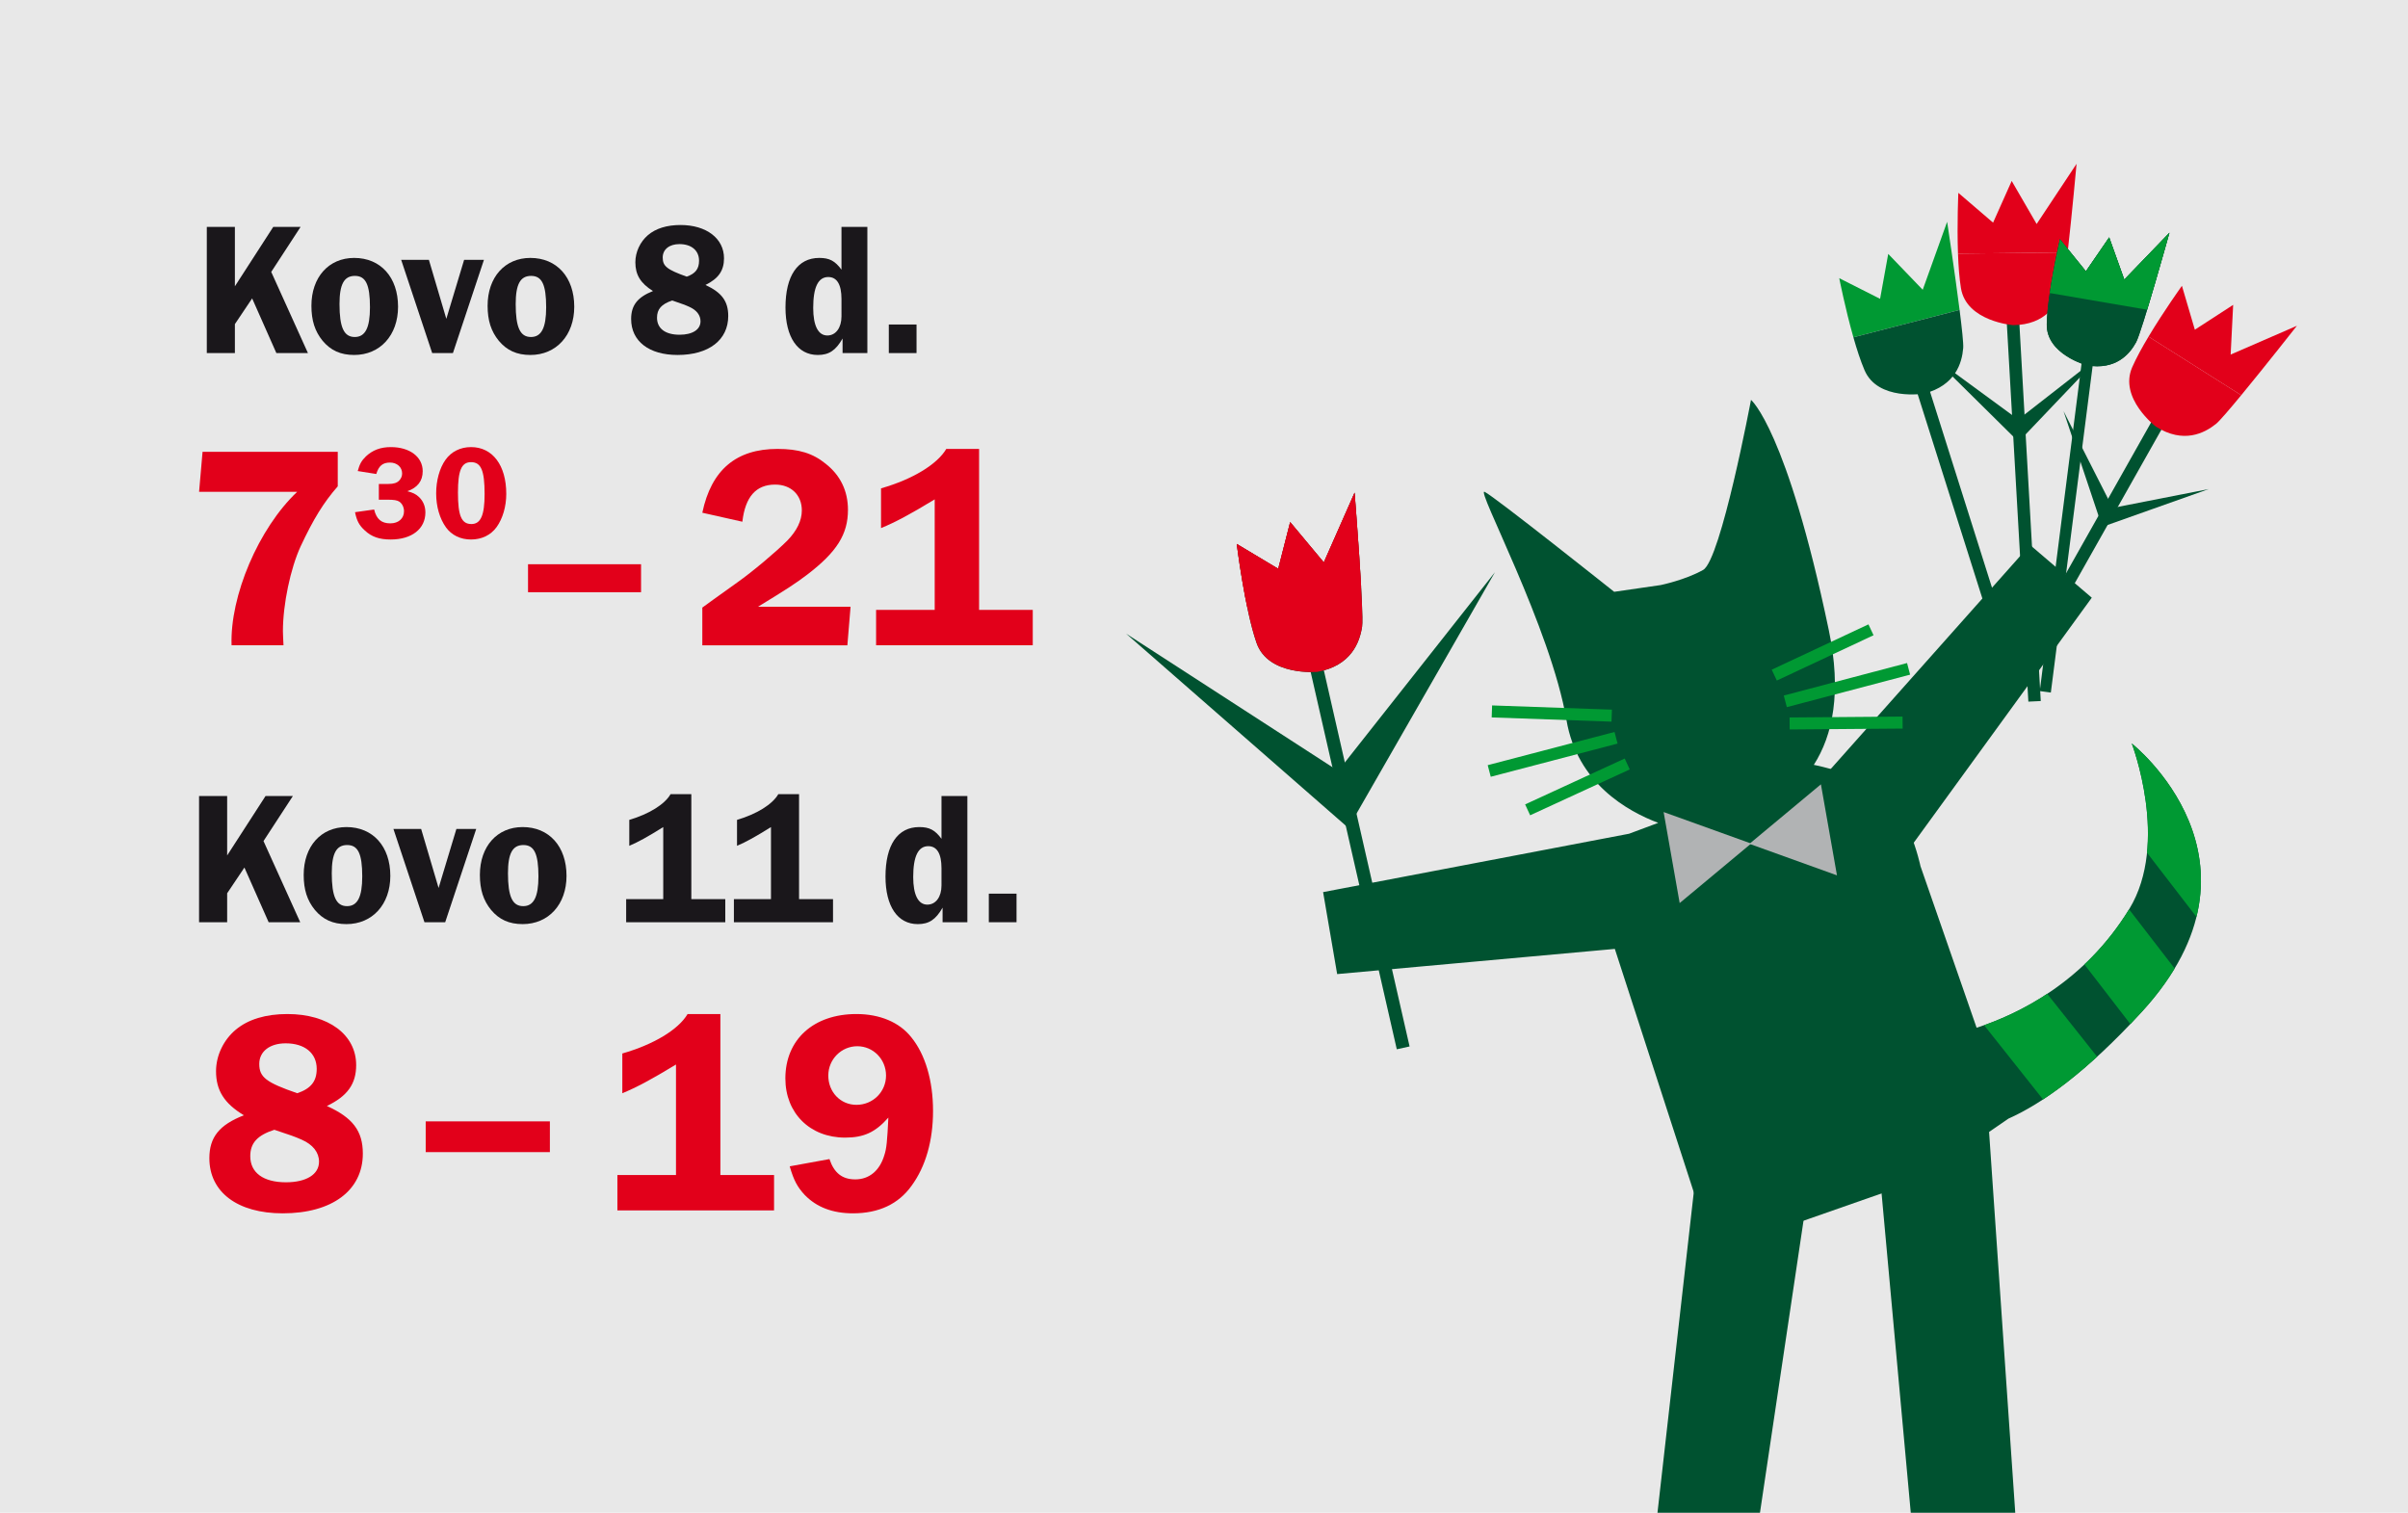 <?xml version="1.0" encoding="utf-8"?>
<!-- Generator: Adobe Illustrator 25.2.0, SVG Export Plug-In . SVG Version: 6.00 Build 0)  -->
<svg version="1.1" id="Layer_1_copy" xmlns="http://www.w3.org/2000/svg" xmlns:xlink="http://www.w3.org/1999/xlink" x="0px"
	 y="0px" width="660px" height="414.667px" viewBox="0 0 660 414.667" style="enable-background:new 0 0 660 414.667;"
	 xml:space="preserve">
<style type="text/css">
	.st0{fill:#E8E8E8;}
	.st1{fill:#005230;}
	.st2{fill:#E2001A;}
	.st3{clip-path:url(#SVGID_2_);fill:#009933;}
	.st4{fill:#B1B3B4;}
	.st5{fill:none;stroke:#009933;stroke-width:3.289;stroke-miterlimit:10;}
	.st6{fill:#009933;}
	.st7{fill:#1A171B;}
</style>
<rect class="st0" width="660" height="414.667"/>
<g>
	<g>
		<g>
			<g>
				<polygon class="st1" points="382.84,287.628 386.346,286.855 362.727,183.215 359.19,184.004 
									"/>
			</g>
			<g>
				<path class="st1" d="M361.103,184.17c0,0-13.542,1.269-16.722-8.001
					c-3.212-9.265-5.4-27.058-5.4-27.058l11.363,6.799l3.272-12.801
					l9.221,11.059l8.44-19.124c0,0,2.635,32.993,2.052,36.758
					C372.672,176.099,370.33,182.46,361.103,184.17z"/>
			</g>
			<g>
				<path class="st2" d="M361.103,184.17c0,0-13.542,1.269-16.722-8.001
					c-3.212-9.265-5.4-27.058-5.4-27.058l11.363,6.799l3.272-12.801
					l9.221,11.059l8.44-19.124c0,0,2.635,32.993,2.052,36.758
					C372.672,176.099,370.33,182.46,361.103,184.17z"/>
			</g>
			<g>
				<polygon class="st1" points="370.189,225.832 366.497,211.666 409.75,156.851 409.75,156.851 
									"/>
			</g>
			<g>
				<polygon class="st1" points="370.552,227.811 366.983,211.453 308.629,173.682 308.629,173.682 
									"/>
			</g>
			<path class="st2" d="M353.615,143.109l-3.272,12.801l-11.363-6.799
				c0,0,1.095,8.877,2.869,17.357l31.214-5.728
				c-0.606-10.906-1.786-25.695-1.786-25.695l-8.44,19.124L353.615,143.109z"/>
		</g>
		<g>
			<g>
				<g>
					<g>
						<defs>
							<path id="SVGID_1_" d="M526.373,237.419l15.389,44.304
								c11.463-3.704,29.608-12.519,41.837-32.536
								c11.131-18.246,0.684-45.391,0.684-45.391s40.705,32.003,2.851,73.465
								c-15.367,16.79-27.526,25.319-36.717,29.41l0,0l0.052-0.021l-24.743,16.99
								l-31.837,11.137l-30.384-0.105l3.11-0.551l-24.013-74.007l-76.106,6.901
								l-3.852-22.47l83.858-16.002l7.996-2.981
								c-8.443-3.174-22.227-10.9-25.146-28.157
								c-4.298-25.275-24.995-63.788-22.434-62.581
								c2.599,1.213,35.504,27.403,35.504,27.403l12.756-1.851
								c0,0,6.792-1.404,11.629-4.153c4.862-2.734,13.12-46.616,13.12-46.616
								s9.797,8.076,21.31,63.067c3.602,17.138,1.081,28.881-4.098,36.991
								c0,0,3.812,0.73,8.507,2.278c2.503,0.822,5.259,1.887,7.818,3.199
								C522.776,219.915,526.373,237.419,526.373,237.419z"/>
						</defs>
						<use xlink:href="#SVGID_1_"  style="overflow:visible;fill:#005230;"/>
						<clipPath id="SVGID_2_">
							<use xlink:href="#SVGID_1_"  style="overflow:visible;"/>
						</clipPath>
						<polygon class="st3" points="586.213,334.46 540.169,276.433 555.136,264.893 
							601.192,322.932 						"/>
						<polygon class="st3" points="610.749,315.57 540.788,224.749 555.761,213.209 
							625.747,304.03 						"/>
						<polygon class="st3" points="636.314,295.877 566.353,205.038 581.311,193.528 
							651.287,284.334 						"/>
					</g>
				</g>
			</g>
			<polygon class="st1" points="482.278,415.368 454.175,415.706 464.817,321.75 495.713,325.256 
							"/>
			<polygon class="st1" points="552.425,415.704 523.792,415.513 511.98,286.255 543.375,284.029 
							"/>
			<polygon class="st1" points="556.403,149.382 573.327,163.841 517.745,240.344 491.506,222.342 
							"/>
		</g>
		<g>
			<polygon class="st4" points="499.089,214.997 503.488,239.949 479.497,231.315 			"/>
			<polygon class="st4" points="455.976,222.598 460.376,247.55 479.968,231.232 			"/>
		</g>
		<g>
			<g>
				<line class="st5" x1="441.749" y1="196.172" x2="408.906" y2="195.015"/>
				<line class="st5" x1="442.936" y1="202.239" x2="408.178" y2="211.336"/>
				<line class="st5" x1="446.001" y1="209.42" x2="418.705" y2="221.994"/>
			</g>
			<g>
				<line class="st5" x1="490.514" y1="198.318" x2="521.474" y2="198.072"/>
				<line class="st5" x1="489.327" y1="192.251" x2="523.118" y2="183.343"/>
				<line class="st5" x1="486.306" y1="185.062" x2="512.814" y2="172.642"/>
			</g>
		</g>
	</g>
	<g>
		<g>
			<polygon class="st1" points="543.079,198.3 546.016,200.014 592.66,117.339 589.691,115.616 
							"/>
		</g>
		<path class="st2" d="M612.079,83.57l-10.5,6.808l-3.542-12.032
			c0,0-4.94,6.882-9.153,13.924l25.406,16.064
			c6.584-7.98,15.262-19.032,15.262-19.032l-18.159,7.889L612.079,83.57z"/>
		<path class="st2" d="M614.29,108.334l-25.404-16.063
			c-1.751,2.926-3.379,5.88-4.47,8.378c-3.742,8.495,6.5,16.311,6.5,16.311
			c7.521,4.737,13.237,1.814,16.455-0.754c0.933-0.742,3.677-3.938,6.927-7.877
			L614.29,108.334z"/>
	</g>
	<g>
		<g>
			<polygon class="st1" points="550.857,187.797 554.118,186.832 528.839,106.882 525.549,107.865 
							"/>
		</g>
		<path class="st6" d="M517.538,69.603l-2.232,12.313l-11.192-5.661
			c0,0,1.63,8.314,3.875,16.206l29.106-7.507
			c-1.304-10.263-3.412-24.156-3.412-24.156L526.991,79.433L517.538,69.603z"/>
		<path class="st1" d="M537.094,84.955l-29.104,7.506c0.933,3.28,1.969,6.489,3.043,8.996
			c3.626,8.545,16.335,6.437,16.335,6.437c8.603-2.235,10.389-8.402,10.721-12.505
			c0.099-1.189-0.351-5.376-0.994-10.442L537.094,84.955z"/>
	</g>
	<g>
		<g>
			<polygon class="st1" points="555.948,192.331 559.345,192.171 553.47,88.503 550.041,88.674 
							"/>
		</g>
		<path class="st2" d="M551.378,49.605l-5.102,11.427l-9.521-8.165
			c0,0-0.398,8.463-0.099,16.663l30.056-0.354c1.179-10.278,2.443-24.273,2.443-24.273
			L558.217,61.405L551.378,49.605z"/>
		<path class="st2" d="M566.713,69.175l-30.055,0.354c0.124,3.408,0.366,6.771,0.811,9.461
			c1.485,9.163,14.331,10.144,14.331,10.144
			c8.888-0.12,12.092-5.684,13.393-9.59c0.379-1.131,0.941-5.305,1.523-10.378
			L566.713,69.175z"/>
	</g>
	<g>
		<g>
			<polygon class="st1" points="559.07,189.436 562.106,189.847 573.619,99.876 570.553,99.469 
							"/>
		</g>
		<g>
			<path class="st1" d="M572.037,100.164c0,0-11.222-2.96-11.048-11.321
				c0.147-8.366,3.62-23.265,3.62-23.265l7.107,8.785l6.381-9.295l4.14,11.568
				l12.378-12.843c0,0-7.578,27.207-9.151,30.053
				C583.676,97.095,579.932,101.504,572.037,100.164z"/>
		</g>
		<g>
			<path class="st1" d="M572.037,100.164c0,0-11.222-2.96-11.048-11.321
				c0.147-8.366,3.62-23.265,3.62-23.265l7.107,8.785l6.381-9.295l4.14,11.568
				l12.378-12.843c0,0-7.578,27.207-9.151,30.053
				C583.676,97.095,579.932,101.504,572.037,100.164z"/>
		</g>
		<g>
			<polygon class="st1" points="573.619,145.339 576.342,139.76 577.801,139.474 605.398,134.06 
							"/>
		</g>
		<g>
			<polygon class="st1" points="576.269,144.658 578.987,139.077 565.579,112.676 565.579,112.676 
							"/>
		</g>
		<g>
			<polygon class="st1" points="552.941,121.441 552.851,115.234 576.201,97.026 576.201,97.026 
							"/>
		</g>
		<g>
			<polygon class="st1" points="553.666,121.497 553.57,115.29 529.685,97.789 529.685,97.789 
							"/>
		</g>
		<path class="st6" d="M578.096,65.068l-6.381,9.295l-7.107-8.785
			c0,0-1.73,7.434-2.799,14.749l26.69,4.578c2.717-8.915,6.115-21.111,6.115-21.111
			l-12.378,12.843L578.096,65.068z"/>
	</g>
</g>
<g>
	<g>
		<g>
			<g>
				<path class="st7" d="M64.38,78.48l10.515-16.283h7.495l-8.049,12.342l10.063,22.247
					h-8.654L69.109,81.799l-4.729,7.053v7.934h-7.698V62.197h7.698V78.48z"/>
				<path class="st7" d="M109.102,84.081c0,7.83-4.931,13.224-12.024,13.224
					c-3.723,0-6.44-1.245-8.654-3.89c-2.112-2.593-3.068-5.549-3.068-9.594
					c0-7.831,4.729-13.12,11.722-13.12C104.323,70.701,109.102,75.991,109.102,84.081z
					 M93.053,83.355c0,6.378,1.208,9.023,4.175,9.023
					c2.869,0,4.177-2.489,4.177-8.142c0-6.223-1.157-8.609-4.126-8.609
					C94.312,75.628,93.053,77.91,93.053,83.355z"/>
				<path class="st7" d="M124.141,96.786H118.457l-8.503-25.566h7.597l4.78,16.18
					l4.88-16.18h5.434L124.141,96.786z"/>
				<path class="st7" d="M157.394,84.081c0,7.83-4.931,13.224-12.024,13.224
					c-3.723,0-6.44-1.245-8.654-3.89c-2.112-2.593-3.069-5.549-3.069-9.594
					c0-7.831,4.73-13.12,11.723-13.12C152.615,70.701,157.394,75.991,157.394,84.081z
					 M141.345,83.355c0,6.378,1.208,9.023,4.175,9.023
					c2.869,0,4.177-2.489,4.177-8.142c0-6.223-1.157-8.609-4.126-8.609
					C142.603,75.628,141.345,77.91,141.345,83.355z"/>
				<path class="st7" d="M199.599,86.622c0,6.586-5.332,10.683-13.886,10.683
					c-7.848,0-12.729-3.786-12.729-9.853c0-3.734,1.711-5.964,5.987-7.675
					c-3.421-2.127-4.829-4.46-4.829-7.883c0-2.8,1.308-5.601,3.42-7.416
					c2.164-1.867,5.232-2.801,8.956-2.801c7.094,0,11.923,3.682,11.923,9.127
					c0,3.371-1.509,5.548-5.081,7.312C197.839,80.191,199.599,82.577,199.599,86.622z
					 M180.079,87.089c0,2.956,2.263,4.667,6.188,4.667
					c3.522,0,5.735-1.4,5.735-3.682c0-1.659-1.057-3.06-3.018-3.941
					c-1.258-0.571-1.711-0.726-4.729-1.763
					C181.286,83.355,180.079,84.755,180.079,87.089z M191.601,71.479
					c0-2.801-2.063-4.564-5.384-4.564c-2.766,0-4.578,1.452-4.578,3.682
					c0,2.385,1.208,3.319,6.591,5.238C190.593,75.005,191.601,73.709,191.601,71.479z"
					/>
				<path class="st7" d="M237.73,96.786h-6.792v-3.993
					c-1.861,3.267-3.723,4.512-6.792,4.512c-5.534,0-8.855-4.875-8.855-13.017
					c0-8.66,3.321-13.587,9.258-13.587c2.817,0,4.326,0.83,6.088,3.215V62.197
					h7.094V96.786z M230.637,81.954c0-3.993-1.258-6.016-3.623-6.016
					c-2.767,0-4.126,2.801-4.126,8.453c0,4.874,1.358,7.571,3.875,7.571
					c2.314,0,3.874-2.126,3.874-5.237V81.954z"/>
				<path class="st7" d="M243.612,96.786v-7.831h7.597v7.831H243.612z"/>
			</g>
		</g>
		<g>
			<g>
				<g>
					<path class="st2" d="M92.575,133.312c-3.896,4.453-6.68,8.986-10.179,16.46
						c-2.783,6.044-4.851,15.904-4.851,23.22c0,0.874,0.08,2.226,0.159,3.896H63.471
						c-0.477-13.518,7.395-32.046,17.971-42.066H54.564l0.954-10.974h37.056V133.312z"/>
					<path class="st2" d="M175.704,154.668v7.672h-30.978v-7.672H175.704z"/>
					<path class="st2" d="M232.254,176.889h-39.76v-10.338
						c1.67-1.192,2.703-1.988,3.18-2.306l6.441-4.612
						c4.056-2.863,10.497-8.27,13.678-11.451c2.625-2.703,3.976-5.487,3.976-8.27
						c0-4.215-2.942-7.077-7.315-7.077c-5.249,0-8.191,3.34-8.986,10.179
						l-10.974-2.465c2.465-11.769,9.304-17.494,20.596-17.494
						c5.805,0,9.701,1.193,13.2,4.056c4.055,3.181,6.122,7.475,6.122,12.644
						c0,6.68-3.021,11.53-11.132,17.733c-3.102,2.385-6.203,4.373-13.519,8.826
						h25.366L232.254,176.889z"/>
					<path class="st2" d="M241.478,133.868c8.588-2.465,15.348-6.521,17.892-10.815h8.986
						v44.134h14.711v9.701h-42.94v-9.701h16.062V136.89
						c-6.68,4.056-10.814,6.282-14.711,7.872V133.868z"/>
				</g>
			</g>
			<g>
				<path class="st2" d="M106.455,132.661c1.475,0,2.36-0.295,2.987-0.959
					c0.517-0.553,0.774-1.217,0.774-1.918c0-1.733-1.401-2.987-3.319-2.987
					c-2.028,0-3.097,0.922-3.761,3.135l-5.089-0.811
					c0.517-1.881,1.033-2.839,2.25-4.02c1.807-1.696,3.983-2.545,6.822-2.545
					c5.2,0,8.739,2.692,8.739,6.601c0,2.692-1.401,4.499-4.204,5.495
					c1.549,0.405,2.286,0.774,3.097,1.511c1.217,1.106,1.843,2.582,1.843,4.315
					c0,4.498-3.724,7.412-9.513,7.412c-3.097,0-5.237-0.737-7.08-2.47
					c-1.549-1.401-2.213-2.655-2.692-5.016l5.237-0.737
					c0.627,2.618,1.991,3.798,4.425,3.798c2.249,0,3.761-1.328,3.761-3.319
					c0-1.07-0.479-2.065-1.254-2.618c-0.627-0.406-1.475-0.553-3.393-0.553h-2.249
					v-4.314H106.455z"/>
				<path class="st2" d="M138.76,135.389c0,3.43-0.959,6.748-2.655,9.108
					c-1.586,2.176-4.056,3.393-7.006,3.393c-2.877,0-5.311-1.18-6.86-3.319
					c-1.733-2.434-2.692-5.716-2.692-9.329c0-3.503,0.922-6.896,2.545-9.182
					c1.586-2.25,4.093-3.504,7.007-3.504
					C134.999,122.557,138.76,127.535,138.76,135.389z M125.521,135.021
					c0,6.38,0.959,8.629,3.688,8.629c2.545,0,3.614-2.397,3.614-8.223
					c0-6.453-0.959-8.74-3.724-8.74
					C126.48,126.687,125.521,128.973,125.521,135.021z"/>
			</g>
		</g>
	</g>
	<g>
		<g>
			<g>
				<path class="st7" d="M62.262,234.495l10.515-16.283h7.495l-8.049,12.342l10.063,22.247
					h-8.654l-6.641-14.987l-4.729,7.053v7.934h-7.698v-34.589h7.698V234.495z"/>
				<path class="st7" d="M106.984,240.095c0,7.83-4.931,13.224-12.024,13.224
					c-3.723,0-6.44-1.245-8.654-3.89c-2.112-2.593-3.068-5.549-3.068-9.594
					c0-7.831,4.729-13.12,11.722-13.12
					C102.205,226.716,106.984,232.005,106.984,240.095z M90.935,239.369
					c0,6.378,1.208,9.023,4.175,9.023c2.869,0,4.177-2.489,4.177-8.142
					c0-6.223-1.157-8.609-4.126-8.609C92.193,231.642,90.935,233.924,90.935,239.369z"
					/>
				<path class="st7" d="M122.023,252.801h-5.685l-8.503-25.566h7.597l4.78,16.18
					l4.88-16.18h5.434L122.023,252.801z"/>
				<path class="st7" d="M155.276,240.095c0,7.83-4.931,13.224-12.024,13.224
					c-3.723,0-6.44-1.245-8.654-3.89c-2.112-2.593-3.069-5.549-3.069-9.594
					c0-7.831,4.73-13.12,11.723-13.12
					C150.497,226.716,155.276,232.005,155.276,240.095z M139.227,239.369
					c0,6.378,1.208,9.023,4.175,9.023c2.869,0,4.177-2.489,4.177-8.142
					c0-6.223-1.157-8.609-4.126-8.609C140.485,231.642,139.227,233.924,139.227,239.369
					z"/>
				<path class="st7" d="M172.477,224.745c5.434-1.607,9.71-4.252,11.32-7.053h5.686
					v28.782h9.307v6.327h-27.168v-6.327h10.163v-19.758
					c-4.226,2.645-6.843,4.097-9.307,5.134V224.745z"/>
				<path class="st7" d="M202.005,224.745c5.434-1.607,9.71-4.252,11.32-7.053h5.686
					v28.782h9.307v6.327h-27.168v-6.327h10.163v-19.758
					c-4.226,2.645-6.843,4.097-9.307,5.134V224.745z"/>
				<path class="st7" d="M265.141,252.801h-6.792v-3.993
					c-1.861,3.267-3.723,4.512-6.792,4.512c-5.534,0-8.855-4.875-8.855-13.017
					c0-8.66,3.321-13.587,9.258-13.587c2.817,0,4.326,0.83,6.088,3.215v-11.72
					h7.094V252.801z M258.047,237.969c0-3.993-1.258-6.016-3.623-6.016
					c-2.767,0-4.126,2.801-4.126,8.453c0,4.874,1.358,7.571,3.875,7.571
					c2.314,0,3.874-2.126,3.874-5.237V237.969z"/>
				<path class="st7" d="M271.022,252.801v-7.831h7.597v7.831H271.022z"/>
			</g>
		</g>
		<g>
			<g>
				<g>
					<path class="st2" d="M99.449,316.216c0,10.099-8.428,16.381-21.947,16.381
						c-12.405,0-20.118-5.805-20.118-15.109c0-5.726,2.703-9.145,9.463-11.769
						c-5.408-3.26-7.634-6.839-7.634-12.087c0-4.294,2.067-8.588,5.408-11.372
						c3.419-2.863,8.27-4.294,14.155-4.294c11.212,0,18.846,5.646,18.846,13.995
						c0,5.169-2.386,8.509-8.031,11.213C96.666,306.356,99.449,310.014,99.449,316.216z
						 M68.596,316.932c0,4.532,3.578,7.157,9.78,7.157
						c5.566,0,9.065-2.147,9.065-5.646c0-2.545-1.67-4.692-4.771-6.044
						c-1.989-0.875-2.704-1.114-7.475-2.704
						C70.504,311.207,68.596,313.354,68.596,316.932z M86.806,292.997
						c0-4.294-3.26-6.998-8.508-6.998c-4.373,0-7.237,2.227-7.237,5.646
						c0,3.658,1.909,5.089,10.417,8.032C85.216,298.404,86.806,296.416,86.806,292.997
						z"/>
					<path class="st2" d="M150.714,307.39v8.429h-34.035v-8.429H150.714z"/>
					<path class="st2" d="M170.569,288.782c8.588-2.465,15.348-6.521,17.892-10.815h8.986
						v44.134h14.711v9.701h-42.94v-9.701h16.062v-30.297
						c-6.68,4.056-10.814,6.282-14.711,7.872V288.782z"/>
					<path class="st2" d="M227.345,317.727c1.273,3.817,3.499,5.566,7.078,5.566
						c3.816,0,6.68-2.386,7.951-6.6c0.637-1.909,0.796-3.897,1.114-10.338
						c-3.579,4.056-6.759,5.487-11.849,5.487c-9.623,0-16.381-6.68-16.381-16.222
						c0-10.656,7.713-17.654,19.481-17.654c6.362,0,11.77,2.227,15.029,6.362
						c3.818,4.692,5.965,11.849,5.965,20.198c0,8.111-1.989,15.188-5.885,20.516
						c-3.578,5.01-8.986,7.555-16.062,7.555c-5.566,0-9.94-1.67-13.2-5.01
						c-1.989-2.147-3.022-3.976-4.136-7.872L227.345,317.727z M227.027,294.826
						c0,4.532,3.339,8.031,7.713,8.031c4.533,0,8.111-3.578,8.111-8.031
						c0-4.453-3.499-8.032-7.872-8.032S227.027,290.372,227.027,294.826z"/>
				</g>
			</g>
		</g>
	</g>
</g>
</svg>
